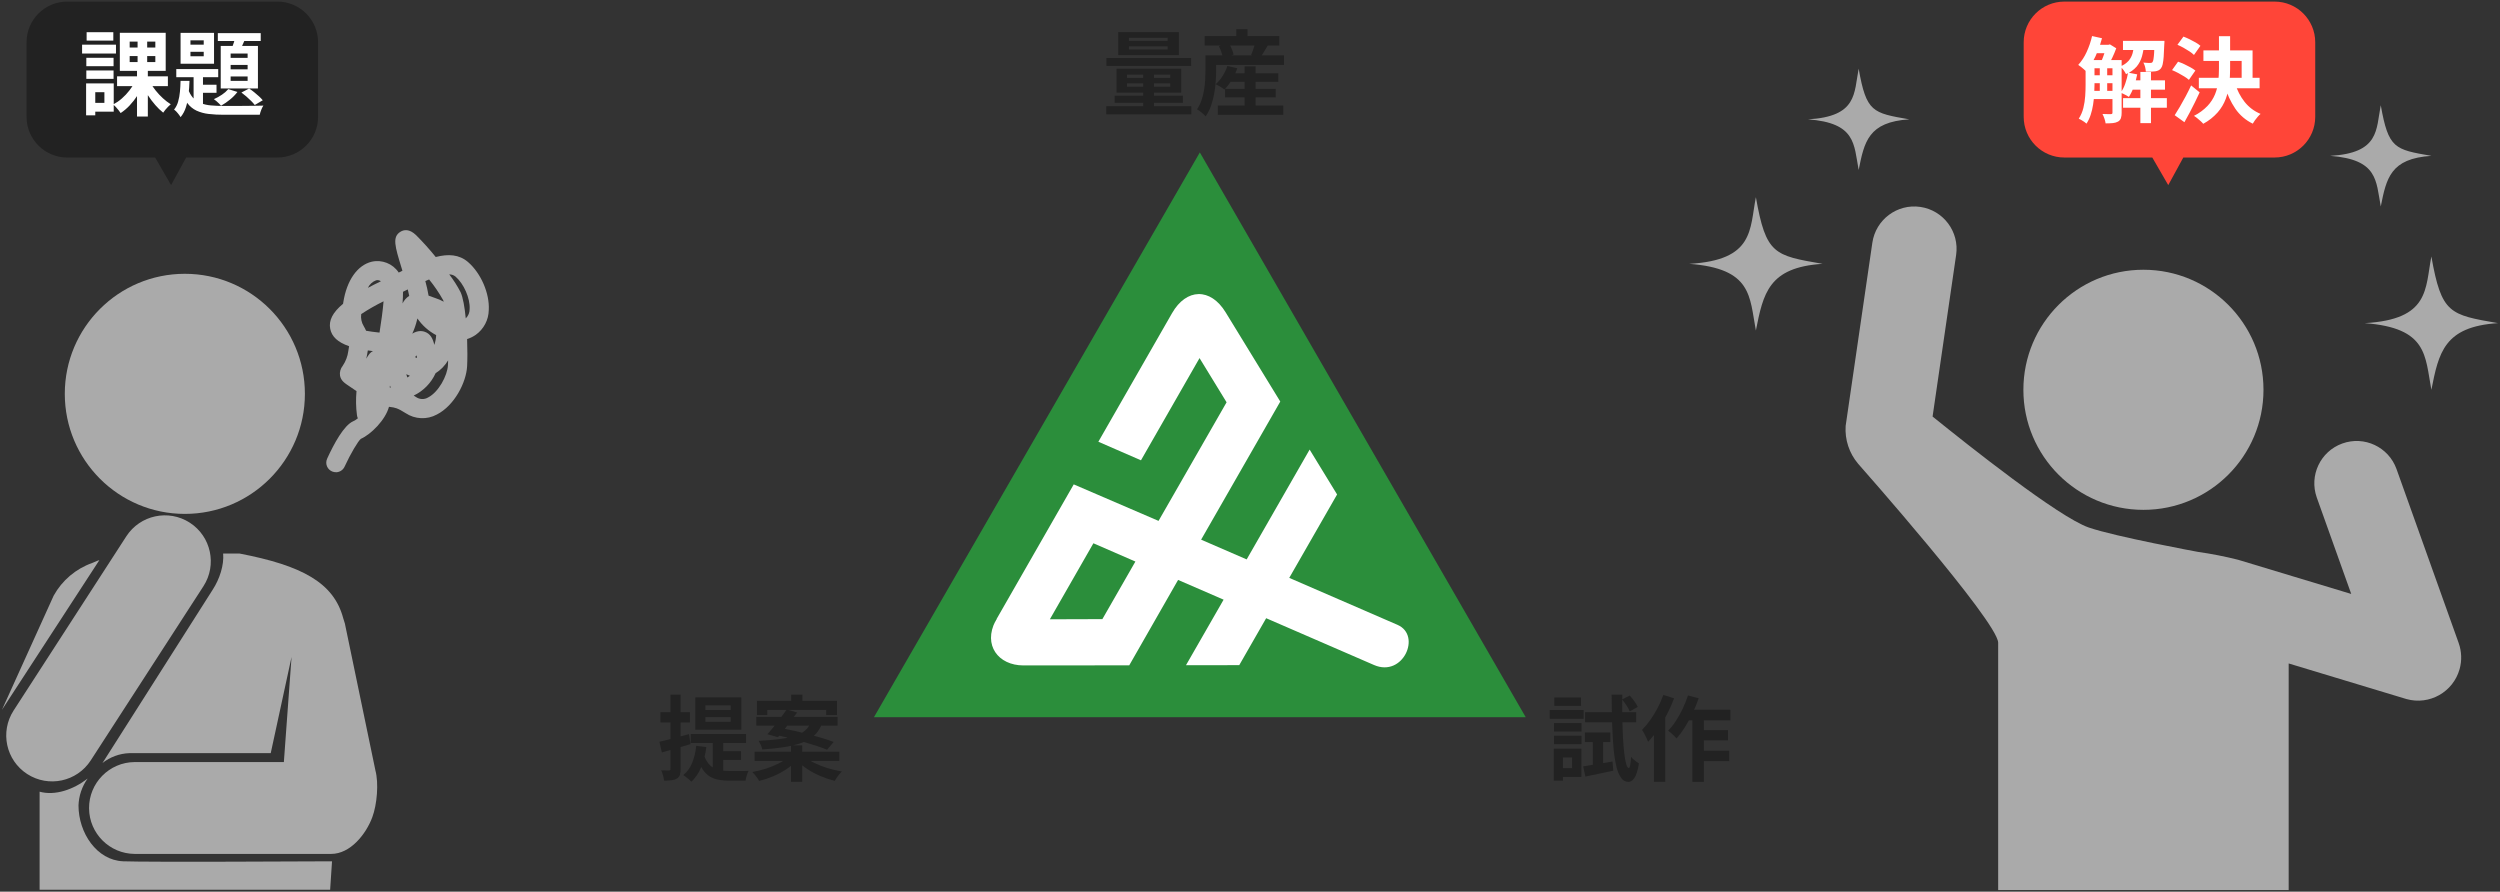 <svg xmlns="http://www.w3.org/2000/svg" viewBox="0 0 914 326">
    <rect x="0" y="0" width="914" height="326" fill="#333333" stroke="none"/>
    <path d="M412.75,16.93v1.16h14.14v-1.16h-14.14ZM412.75,13.81v1.14h14.14v-1.14h-14.14ZM408.82,11.74h22.19v8.42h-22.19v-8.42ZM412.03,30.5v1.2h15.8v-1.2h-15.8ZM412.03,27.29v1.19h15.8v-1.19h-15.8ZM408.21,25.13h23.64v8.73h-23.64v-8.73ZM417.94,25.83h3.96v14.58h-3.96v-14.58ZM404.5,21.2h30.98v2.9h-30.98v-2.9ZM407.51,34.99h24.97v2.6h-24.97v-2.6ZM404.44,38.83h31.11v2.98h-31.11v-2.98ZM448.6,26.78h18.75v3.13h-18.75v-3.13ZM447.88,32.49h18.51v3.12h-18.51v-3.12ZM445.22,38.59h23.96v3.38h-23.96v-3.38ZM455.03,24.26h4.01v16.41h-4.01v-16.41ZM448.73,24.11l3.63.85c-.53,1.5-1.22,2.94-2.05,4.3-.75,1.25-1.64,2.42-2.65,3.48-.3-.24-.62-.47-.94-.68-.38-.25-.78-.49-1.2-.72-.42-.24-.77-.42-1.08-.55.99-.87,1.84-1.88,2.54-3,.74-1.15,1.32-2.38,1.75-3.67ZM442.97,20.24h26.46v3.51h-26.46v-3.51ZM440.43,13.19h27.28v3.45h-27.28v-3.45ZM451.99,10.67h4.1v4.54h-4.1v-4.54ZM440.71,20.24h3.91v5.55c0,1.19-.05,2.51-.15,3.96-.1,1.49-.29,2.98-.55,4.45-.27,1.51-.66,2.99-1.16,4.44-.48,1.38-1.14,2.7-1.97,3.9-.28-.32-.58-.62-.9-.89-.39-.35-.8-.68-1.21-1-.33-.26-.68-.49-1.04-.7.71-1.05,1.26-2.19,1.66-3.39.41-1.22.72-2.47.92-3.74.2-1.23.34-2.47.4-3.71.06-1.21.09-2.32.09-3.34v-5.52ZM445.62,16.85l3.69-.98c.4.68.75,1.38,1.05,2.11.29.65.5,1.33.64,2.02l-3.95,1.07c-.1-.69-.28-1.37-.52-2.03-.25-.75-.56-1.48-.91-2.19h0ZM458.9,15.54l4.67.97c-.51.86-1.01,1.69-1.49,2.5s-.92,1.5-1.31,2.08l-3.36-.98c.19-.45.38-.95.57-1.48.19-.53.37-1.07.54-1.6.17-.54.3-1.03.39-1.48Z" style="fill:#222"/>
    <path d="M257.9,262.18v1.7h9.23v-1.7h-9.23ZM257.9,257.88v1.69h9.23v-1.69h-9.23ZM254.19,254.98h16.84v11.8h-16.84v-11.8ZM252.52,268.36h20.25v3.29h-20.25v-3.29ZM260.57,270.15h3.85v13.84l-3.85-1.66v-12.18ZM257.45,276.17c.41,1.42,1.19,2.71,2.25,3.74.91.8,2,1.34,3.19,1.59,1.28.26,2.59.39,3.9.38h3.31c.72,0,1.4,0,2.05-.01.65,0,1.16-.02,1.53-.04-.18.34-.34.69-.46,1.05-.16.43-.29.88-.4,1.33-.11.45-.2.86-.26,1.21h-5.94c-1.29,0-2.58-.1-3.85-.32-1.14-.2-2.24-.6-3.23-1.19-1.04-.65-1.93-1.52-2.6-2.54-.87-1.35-1.52-2.82-1.94-4.36l2.45-.82ZM263.37,274.64h7.56v3.19h-7.56v-3.19ZM254.54,272.67l3.69.45c-.29,2.53-.92,5-1.87,7.36-.8,2.01-2.02,3.82-3.58,5.31-.27-.29-.56-.55-.86-.8-.37-.31-.75-.61-1.13-.91-.32-.25-.65-.49-1-.7,1.45-1.18,2.58-2.72,3.25-4.46.79-2,1.3-4.1,1.5-6.25h0ZM241.09,271.18c1.39-.3,3.05-.71,4.98-1.22,1.93-.51,3.88-1.03,5.84-1.57l.54,3.66c-1.78.53-3.58,1.06-5.42,1.6s-3.52,1.02-5.06,1.44l-.89-3.92ZM241.44,260.38h10.8v3.75h-10.8v-3.75ZM245.11,253.96h3.73v27.14c.02.75-.07,1.5-.28,2.22-.19.55-.57,1.01-1.07,1.3-.58.35-1.24.56-1.91.63-.93.11-1.86.16-2.8.15-.07-.63-.19-1.25-.37-1.86-.17-.65-.4-1.29-.68-1.9.61.02,1.19.03,1.72.03s.9,0,1.11,0c.16.02.31-.03.44-.12.1-.14.14-.3.12-.47v-27.12ZM289.26,253.95h4.1v4.54h-4.1v-4.54ZM289.18,272.5h4.1v13.33h-4.1v-13.33ZM276.74,256.21h29.25v5.23h-3.93v-1.88h-21.54v1.88h-3.78v-5.23ZM276.51,262.09h29.72v3.19h-29.72v-3.19ZM275.88,274.84h30.98v3.35h-30.98v-3.35ZM287.62,259.38l3.8,1.11c-.73,1.01-1.51,2.06-2.34,3.16-.83,1.1-1.65,2.15-2.45,3.17-.8,1.01-1.54,1.91-2.21,2.69l-3.85-1.06c.71-.79,1.48-1.71,2.31-2.74.83-1.04,1.67-2.1,2.5-3.21.83-1.1,1.57-2.14,2.24-3.11ZM283.31,268.63l2.24-2.44c1.5.27,3.12.6,4.86.99,1.74.39,3.49.82,5.26,1.28,1.76.46,3.43.93,5,1.4s2.94.95,4.12,1.4l-2.42,2.85c-1.05-.45-2.34-.93-3.86-1.43s-3.15-1-4.9-1.5c-1.75-.5-3.51-.97-5.28-1.41-1.77-.44-3.45-.82-5.02-1.14ZM288.15,276.77l3.03,1.34c-1.11,1.21-2.37,2.27-3.75,3.16-1.5.99-3.08,1.83-4.73,2.53-1.67.71-3.39,1.28-5.15,1.72-.21-.38-.44-.75-.69-1.1-.29-.41-.6-.81-.92-1.2-.28-.35-.58-.68-.9-.98,1.71-.3,3.41-.72,5.06-1.25,1.58-.51,3.12-1.14,4.6-1.89,1.25-.62,2.41-1.39,3.45-2.32ZM294.28,276.69c1.09.92,2.3,1.69,3.59,2.3,1.53.74,3.11,1.36,4.74,1.85,1.69.52,3.42.92,5.16,1.2-.28.28-.59.63-.93,1.04s-.65.83-.94,1.25c-.26.37-.51.76-.73,1.16-1.76-.45-3.49-1.03-5.16-1.74-1.68-.71-3.29-1.56-4.82-2.56-1.41-.91-2.71-1.99-3.85-3.21l2.94-1.29ZM296.48,263.99h4.27c-.4,1.18-.96,2.29-1.67,3.31-.72,1.01-1.62,1.88-2.64,2.58-1.24.83-2.59,1.48-4.02,1.93-1.89.6-3.82,1.05-5.77,1.34-2.24.36-4.89.65-7.94.86-.11-.56-.29-1.1-.53-1.62-.24-.53-.51-1.04-.81-1.54,2.83-.15,5.25-.35,7.26-.6,1.71-.2,3.41-.52,5.08-.95,1.18-.3,2.31-.75,3.37-1.34.8-.45,1.52-1.05,2.11-1.76.54-.67.98-1.42,1.29-2.23h0Z" style="fill:#222"/>
    <path d="M578.8,280.18c1.39-.21,3.03-.47,4.93-.79s3.84-.65,5.81-.99l.26,3.36c-1.75.39-3.52.76-5.3,1.13-1.78.37-3.41.71-4.88,1.02l-.82-3.73ZM579.45,267.8h9.3v3.49h-9.3v-3.49ZM579.49,260.37h18.69v3.7h-18.69v-3.7ZM593.04,255.7l2.8-1.42c.6.67,1.16,1.38,1.69,2.11.49.65.9,1.34,1.25,2.07l-2.94,1.61c-.32-.75-.72-1.46-1.18-2.14-.54-.82-1.08-1.56-1.62-2.23h0ZM582.32,269.14h3.77v11.44l-3.77.7v-12.14ZM589.22,253.94h3.89c-.04,2.97-.04,5.79.01,8.46.05,2.67.13,5.12.25,7.35.12,2.23.28,4.17.48,5.82.13,1.29.37,2.57.71,3.83.27.91.58,1.37.93,1.4.21,0,.39-.36.52-1.08.17-1,.27-2.02.3-3.04.26.34.55.65.88.93.37.32.75.62,1.13.9.38.28.67.48.86.61-.18,1.47-.55,2.9-1.1,4.27-.29.77-.77,1.45-1.4,1.98-.39.31-.87.49-1.37.51-1.07-.04-2.05-.6-2.63-1.49-.84-1.26-1.43-2.67-1.73-4.16-.5-2.17-.84-4.37-1.03-6.59-.24-2.59-.41-5.53-.52-8.84-.1-3.31-.17-6.93-.19-10.86h0ZM568.14,264.36h10.07v3.08h-10.07v-3.08ZM568.26,254.99h9.76v3.08h-9.76v-3.08ZM568.14,268.99h10.07v3.08h-10.07v-3.08ZM566.59,259.57h12.39v3.22h-12.39v-3.22ZM569.9,273.71h8.26v10.34h-8.26v-3.22h4.85v-3.9h-4.85v-3.22ZM568.06,273.71h3.35v11.69h-3.35v-11.69ZM616.34,259.48h16.29v3.88h-18.22l1.93-3.88ZM620.8,266.94h10.96v3.72h-10.96v-3.72ZM620.78,274.47h11.43v3.8h-11.43v-3.8ZM618.73,260.77h4.2v25.08h-4.2v-25.08ZM617.11,254.25l3.93,1.03c-.64,1.86-1.39,3.69-2.24,5.47-.82,1.75-1.75,3.44-2.78,5.08-.91,1.46-1.94,2.85-3.06,4.15-.27-.33-.57-.64-.88-.93-.38-.36-.78-.72-1.17-1.08-.33-.3-.68-.58-1.05-.84,1.08-1.1,2.04-2.31,2.87-3.61.92-1.43,1.75-2.92,2.48-4.46.74-1.56,1.38-3.17,1.91-4.82h0ZM608.11,254.06l3.95,1.25c-.76,1.99-1.63,3.93-2.6,5.82-.97,1.9-2.06,3.75-3.26,5.52-1.08,1.61-2.3,3.13-3.65,4.54-.17-.45-.36-.9-.58-1.33-.27-.55-.55-1.11-.84-1.68-.23-.47-.51-.92-.81-1.34,1.11-1.11,2.12-2.31,3.02-3.6.99-1.41,1.88-2.88,2.68-4.4.81-1.54,1.51-3.14,2.1-4.78h0ZM604.68,263.46l4.11-4.11.02.04v26.43h-4.13v-22.36Z" style="fill:#222"/>
    <path d="M783.64,186.4c24.24,0,43.89-19.65,43.89-43.89s-19.65-43.89-43.89-43.89-43.89,19.65-43.89,43.89h0c0,24.24,19.65,43.89,43.89,43.89" style="fill:#aaa"/>
    <path d="M898.92,235.17l-22.77-63.73c-2.91-8.04-11.78-12.2-19.82-9.29-8,2.89-12.16,11.69-9.33,19.71l12.61,35.29-41.37-12.5c-4.84-1.22-9.74-2.18-14.68-2.88,0,0-30.14-5.54-39.91-8.91-11.01-3.79-44.16-30.12-57.1-40.57l8.61-59.09c1.23-8.46-4.63-16.31-13.08-17.55s-16.31,4.63-17.55,13.08l-9.76,66.96c-.34,5.04,1.29,10.01,4.56,13.86,0,0,50.86,57.48,51.2,65.39v90.46h106.21v-82.84l43.08,13.02c8.38,2.34,17.07-2.57,19.41-10.95.87-3.12.76-6.42-.32-9.47" style="fill:#aaa"/>
    <path d="M641.95,120.83c-2.35-12.52-1.32-22.63-24.37-24.37,23.83-1.35,22.06-12.54,24.37-24.37,3.7,20.94,6.68,21.3,24.37,24.37-19.77,1.26-21.67,10.83-24.37,24.37" style="fill:#aaa"/>
    <path d="M679.53,62.14c-1.78-9.5-1-17.18-18.51-18.51,18.09-1.02,16.75-9.52,18.51-18.51,2.81,15.9,5.07,16.18,18.51,18.51-15.01.96-16.45,8.22-18.51,18.51" style="fill:#aaa"/>
    <path d="M870.41,75.49c-1.78-9.5-1.01-17.18-18.51-18.51,18.09-1.02,16.75-9.52,18.51-18.51,2.81,15.9,5.07,16.18,18.51,18.51-15.01.96-16.45,8.22-18.51,18.51" style="fill:#aaa"/>
    <path d="M888.91,142.51c-2.35-12.52-1.32-22.63-24.37-24.37,23.83-1.35,22.06-12.54,24.37-24.37,3.7,20.94,6.68,21.3,24.37,24.37-19.77,1.26-21.67,10.83-24.37,24.37" style="fill:#aaa"/>
    <path d="M111.47,143.99c0,24.24-19.65,43.89-43.89,43.89s-43.89-19.65-43.89-43.89,19.65-43.89,43.89-43.89h0c24.24,0,43.89,19.65,43.89,43.89" style="fill:#aaa"/>
    <path d="M9.95,282.99h0c-7.79-5.04-10.01-15.43-4.98-23.22l41.21-63.69c5.04-7.79,15.43-10.01,23.22-4.98,7.79,5.04,10.01,15.43,4.98,23.22l-41.21,63.69c-5.04,7.78-15.43,10.01-23.21,4.98,0,0,0,0,0,0" style="fill:#aaa"/>
    <path d="M36.33,204.78c-1.08.3-1.47.64-2.59,1.03-6.01,2.12-11.03,6.38-14.12,11.96L.71,259.52" style="fill:#aaa"/>
    <path d="M137.23,281.56l-11.15-53.63c-.17-.64-.37-1.24-.58-1.84-3.45-13.06-15.08-19.34-37.99-23.73h-5.93c.38,4.24-1.3,9.35-3.8,13.2l-40.01,62.93c-.1.16-.21.32-.32.48,2.82-2.23,6.27-3.49,9.86-3.62h51.67l7.61-35.17-2.81,38.43h-54.56c-9.27.07-16.73,7.65-16.66,16.92.07,9.17,7.49,16.59,16.66,16.66h71.86c7.02,0,12.74-7.23,15.04-13.43,1.72-4.64,2.41-12.46,1.1-17.2" style="fill:#aaa"/>
    <path d="M45.03,314.89c-9.69-.38-16.33-10.43-16.33-20.42.12-3.54,1.29-6.96,3.34-9.84-5.2,4.05-11.92,6.37-17.56,4.81v35.84h106.22l.69-10.39c-7.81.04-67.31.35-76.36,0" style="fill:#aaa"/>
    <path d="M122.84,172.64c-1.93.03-3.53-1.51-3.56-3.44,0-.52.1-1.04.32-1.51,2.48-5.43,6.14-12.21,9.53-13.68.61-.28,1.19-.65,1.71-1.08-.17-.35-.28-.72-.33-1.11-.39-2.93-.44-5.89-.17-8.83l-2.46-1.67c-1.93-1.28-3.2-2.12-3.56-3.95-.21-1.3.16-2.63.99-3.65,1.08-1.6,1.78-3.43,2.03-5.34.14-.7.23-1.3.29-1.81-4.16-1.44-6.34-3.51-6.9-6.35-.6-3.02.86-5.97,4.7-9.16.03-.17.05-.35.08-.52,1.26-8.04,5.14-13.59,10.39-14.86,3.77-.85,7.67.69,9.83,3.9l.05.07c.45-.22.9-.45,1.35-.67l-.28-.92c-2.48-8.1-3.5-11.45-.43-13.34,1.23-.76,3.23-1.15,5.73,1.27,2.52,2.53,4.92,5.19,7.16,7.97,4.56-1.18,8.57-.97,11.84,1.87,4.71,4.1,7.88,11.44,7.55,17.48-.05,3.63-1.83,7.02-4.79,9.12-.96.66-2.01,1.18-3.13,1.53.14,3.88.13,7.52,0,9.95-.32,5.93-4.64,14.35-11.05,17.63-3.61,1.97-8.01,1.77-11.43-.5-2.99-1.92-4.08-2.06-5.46-2.23-.21-.03-.42-.05-.63-.09-1.27,4.81-6.63,10.12-10.27,11.71-.96.7-3.82,5.5-5.96,10.18-.56,1.23-1.78,2.02-3.13,2.05ZM151.24,144.62c.27.16.54.33.83.52,1.32.93,3.08,1,4.46.16,3.82-1.96,7.03-7.94,7.24-11.78.03-.57.06-1.17.07-1.79-1.13,1.91-2.7,3.53-4.59,4.72-1.62,3.59-4.46,6.48-8.01,8.18ZM142.46,141.64c.15.03.29.06.43.08-.1-.2-.19-.41-.27-.63l-.05-.14c-.04.24-.07.47-.1.69h0ZM148.53,136.8c.13.41.26.82.4,1.21.33-.18.64-.39.93-.62-.45-.17-.9-.36-1.33-.58h0ZM151.73,130.57c.24.13.49.24.75.32-.06-.32-.11-.65-.17-.98-.12.14-.25.28-.38.43-.07.08-.14.16-.21.23h0ZM134.47,128.12c-.07.49-.16,1.01-.26,1.57-.1.51-.2.99-.31,1.45.35-.63.76-1.24,1.2-1.81.34-.41.76-.74,1.25-.96-.65-.08-1.27-.16-1.87-.25ZM153.67,121.04c.46,0,.93.05,1.37.18,2.38.69,3.27,2.75,3.74,4.88.4-1.15.63-2.36.68-3.58-2.74-1.45-5.09-3.53-6.85-6.09-.06.21-.11.41-.16.6-.41,1.71-.99,3.37-1.72,4.96.88-.58,1.9-.91,2.95-.96h0ZM133.86,120.93c1.34.24,2.95.47,4.89.67.63-3.95,1.21-8.08,1.48-11.44-2.82,1.38-5.55,2.94-8.17,4.67-.22,1.55.12,3.12.94,4.45.32.53.6,1.08.85,1.65h0ZM164.24,100.31c1.58,2.05,2.98,4.24,4.17,6.55.87,1.94,1.48,5.51,1.87,9.54.94-.91,1.46-2.17,1.42-3.48.21-3.85-2.1-9.15-5.16-11.8-.65-.53-1.47-.81-2.31-.81h0ZM147.34,106.67c.01,1.27-.05,2.68-.17,4.27.55-1.13,1.39-2.09,2.44-2.78-.15-.74-.33-1.53-.53-2.35l-1.45.72-.28.14ZM156.7,108.09c.97.37,1.77.65,2.44.88,1.07.34,2.11.79,3.09,1.34-.06-.2-.13-.4-.22-.59-1.49-2.66-3.21-5.19-5.13-7.55-.45.19-.91.38-1.38.59.49,1.76.88,3.54,1.19,5.33h0ZM137.97,102.41c-.15,0-.3.02-.45.06-1.33.49-2.42,1.49-3.03,2.77,1.46-.78,3.05-1.58,4.76-2.4-.37-.28-.82-.43-1.28-.43Z" style="fill:#aaa"/>
    <path d="M438.66,55.73l119.14,206.47h-238.28l119.14-206.47Z" style="fill:#2b8e3b"/>
    <path d="M510.95,228.45c-10.66-4.63-39.6-17.18-39.6-17.18l17.49-30.49-10.04-16.41-23.02,40.15-16.65-7.22,28.94-50.49s-18.25-29.8-19.97-32.61c-5.55-9.1-14.38-8.82-19.59.28-3.65,6.37-26.95,47.02-26.95,47.02l15.58,6.79,21.41-37.37,9.89,16.16-24.88,43.36-31-13.35s-20.73,36.12-28.26,49.31c-.15.27-.27.46-.35.62-4.59,8.8.99,16.26,10.21,16.26,14.42-.04,38.69-.03,38.69-.03l17.86-31.23,16.64,7.22-13.76,23.97,19.48-.03,9.84-17.16s27.01,11.73,39.46,17.12c10.6,4.59,17.42-10.84,8.59-14.68M403.03,226.35l-19.2.06,15.92-27.79,15.35,6.68-12.07,21.05Z" style="fill:#fff"/>
    <path d="M363.94,227.02c.1-.21.21-.42.33-.63.25-.91-1.1,1.88-.33.63" style="fill:#00832e"/>
    <path d="M24.58.58h76.84c8.21,0,14.87,6.66,14.87,14.87,0,0,0,0,0,0v27.27c0,8.21-6.66,14.87-14.87,14.87h-33.36l-5.51,10.09-5.83-10.09H24.58c-8.21,0-14.87-6.66-14.87-14.87V15.45C9.7,7.24,16.36.58,24.58.58Z" style="fill:#222"/>
    <path d="M42.8,27.91h18.58v3.59h-18.58v-3.59ZM54.86,30.03c.59,1.08,1.28,2.1,2.05,3.06.81,1.02,1.7,1.96,2.66,2.84.89.81,1.84,1.55,2.86,2.19-.34.28-.66.57-.97.89-.36.36-.7.74-1.01,1.12-.28.34-.55.69-.79,1.06-1.04-.83-2-1.76-2.87-2.77-.98-1.12-1.87-2.3-2.68-3.54-.8-1.21-1.51-2.47-2.13-3.78l2.89-1.07ZM47.41,20.49v2.21h9.38v-2.21h-9.38ZM47.41,15.2v2.17h9.38v-2.17h-9.38ZM43.8,11.99h16.78v13.92h-16.77v-13.92ZM49.38,29.79l3.07,1.03c-.62,1.42-1.35,2.79-2.2,4.09-.85,1.3-1.8,2.52-2.86,3.65-.98,1.05-2.08,1.98-3.28,2.77-.24-.37-.5-.72-.78-1.06-.32-.39-.65-.77-.98-1.15-.29-.33-.61-.64-.96-.93,1.14-.61,2.2-1.34,3.17-2.2,1.02-.89,1.95-1.88,2.78-2.96.8-1.01,1.48-2.11,2.05-3.26h0ZM50.3,13.6h3.51v10.78h.24v18.22h-3.96v-18.22h.21v-10.78ZM31.56,21.12h9.96v3.08h-9.96v-3.08ZM31.67,11.76h9.76v3.08h-9.76v-3.08ZM31.56,25.76h9.96v3.08h-9.96v-3.08ZM30.01,16.34h12.39v3.22h-12.39v-3.22ZM33.32,30.48h8.26v10.34h-8.26v-3.22h4.85v-3.9h-4.85v-3.22ZM31.48,30.48h3.35v11.69h-3.35v-11.69ZM69.63,18.93v1.63h4.85v-1.63h-4.85ZM69.63,14.75v1.59h4.85v-1.59h-4.85ZM66.02,12.02h12.23v11.28h-12.23v-11.28ZM64.45,25.25h15.33v2.97h-15.33v-2.97ZM79.64,12.12h15.68v2.87h-15.68v-2.87ZM70.78,26.19h3.43v13.67l-3.43-1.96v-11.71ZM72.57,30.98h6.59v2.95h-6.59v-2.95ZM86.2,12.82l3.71.8c-.42.95-.84,1.9-1.26,2.85-.42.96-.8,1.77-1.16,2.43l-2.9-.77c.3-.76.61-1.64.92-2.63.28-.88.51-1.78.69-2.68ZM84.32,23.75v1.59h6.21v-1.59h-6.21ZM84.32,27.95v1.61h6.21v-1.61h-6.21ZM84.32,19.56v1.59h6.21v-1.58h-6.21ZM80.7,16.79h13.6v15.55h-13.6v-15.55ZM83.46,32.58l3.35,1.04c-.79,1.04-1.71,1.98-2.73,2.79-1.01.84-2.1,1.58-3.25,2.23-.24-.28-.49-.54-.76-.79-.32-.31-.65-.61-.98-.9-.28-.26-.58-.49-.9-.7,1.04-.45,2.03-1,2.97-1.64.86-.57,1.63-1.25,2.3-2.03ZM66,29.57h3.28c-.05,1.74-.17,3.42-.36,5.06-.17,1.54-.48,3.07-.94,4.55-.41,1.33-1.07,2.57-1.95,3.65-.32-.52-.67-1.02-1.07-1.48-.38-.49-.83-.92-1.32-1.29.68-.84,1.18-1.82,1.47-2.86.34-1.19.56-2.4.67-3.63.12-1.31.2-2.64.23-4ZM68.72,32.41c.38,1.25,1.02,2.41,1.88,3.4.77.84,1.72,1.49,2.79,1.9,1.2.45,2.45.73,3.72.83,1.4.13,2.97.2,4.7.2h2.1c.94,0,2,0,3.17-.01l3.57-.03c1.2,0,2.3-.02,3.3-.04s1.78-.04,2.34-.05c-.32.49-.59,1.02-.79,1.58-.23.57-.41,1.17-.54,1.77h-13.15c-1.88.01-3.76-.09-5.63-.31-1.51-.17-2.99-.58-4.37-1.21-1.28-.62-2.39-1.53-3.25-2.66-1.02-1.4-1.79-2.97-2.26-4.64l2.42-.73ZM88.26,33.83l2.81-1.47c.65.42,1.28.87,1.87,1.36.63.51,1.23,1.03,1.78,1.53.49.44.94.91,1.35,1.41l-2.93,1.73c-.41-.53-.86-1.03-1.34-1.5-.54-.54-1.13-1.09-1.75-1.63-.62-.54-1.22-1.02-1.79-1.43Z" style="fill:#fff"/>
    <path d="M754.74.58h76.84c8.21,0,14.87,6.66,14.87,14.87,0,0,0,0,0,0v27.27c0,8.21-6.66,14.87-14.87,14.87h-33.36l-5.51,10.09-5.83-10.09h-32.15c-8.21,0-14.87-6.66-14.87-14.87V15.45c0-8.21,6.66-14.87,14.87-14.87Z" style="fill:#FF4538"/>
    <path d="M763.98,21.95h9.44v3h-9.44v-3ZM763.98,27.51h9.44v2.9h-9.44v-2.9ZM763.98,33.21h9.44v3h-9.44v-3ZM778.73,29.36h12.79v3.43h-12.79v-3.43ZM765.67,16.37h5.38v3.08h-5.38v-3.08ZM776.16,14.94h12.65v3.35h-12.65v-3.35ZM776.19,35.87h16.01v3.51h-16.01v-3.51ZM782.52,26.29h3.88v18.73h-3.88v-18.73ZM767.68,23.52h2.71v10.82h-2.71v-10.82ZM787.71,14.94h3.61v.49c-.02.32-.04.6-.06.82-.06,1.81-.13,3.3-.22,4.48-.06.93-.18,1.86-.37,2.78-.1.53-.31,1.02-.62,1.46-.24.32-.55.58-.91.76-.37.17-.77.29-1.17.35-.49.07-.99.1-1.49.11-.62.01-1.28,0-1.97-.02-.03-.57-.12-1.14-.27-1.7-.13-.56-.35-1.09-.63-1.59.53.05,1.02.09,1.45.11.43.02.76.03.99.03.18,0,.36-.01.53-.06.16-.05.3-.15.39-.29.18-.31.29-.65.33-1,.12-.75.2-1.5.24-2.25.07-1,.12-2.32.17-3.96v-.5ZM778.04,26.54l3.32.65c-.29,1.54-.71,3.06-1.24,4.53-.45,1.3-1.06,2.55-1.8,3.72-.28-.2-.58-.39-.89-.55-.36-.2-.74-.39-1.12-.57-.38-.18-.71-.33-.98-.45.71-1.02,1.28-2.15,1.67-3.33.46-1.3.8-2.64,1.04-4h0ZM764.86,13.18l3.63.8c-.41,1.55-.91,3.07-1.5,4.56-.56,1.44-1.22,2.83-1.97,4.18-.66,1.2-1.43,2.34-2.3,3.4-.2-.21-.48-.47-.84-.78s-.72-.61-1.09-.91c-.31-.26-.64-.49-.99-.7,1.26-1.4,2.29-2.98,3.06-4.69.87-1.88,1.54-3.84,2-5.86ZM762.49,21.95h3.26v9.02c0,1.08-.04,2.25-.11,3.5s-.21,2.52-.41,3.8c-.19,1.26-.49,2.49-.88,3.7-.37,1.14-.88,2.22-1.52,3.23-.25-.24-.52-.45-.81-.64-.35-.23-.71-.46-1.08-.68-.31-.19-.62-.35-.95-.49.78-1.21,1.35-2.54,1.69-3.93.35-1.44.58-2.9.67-4.38.1-1.48.14-2.86.14-4.13v-9ZM772.32,21.95h3.35v19.27c.02.68-.07,1.35-.27,1.99-.19.53-.56.97-1.06,1.25-.58.3-1.21.49-1.86.54-.73.07-1.62.11-2.67.11-.08-.59-.23-1.18-.43-1.74-.19-.58-.43-1.15-.72-1.7.68.02,1.31.04,1.9.05.59,0,.99.01,1.21,0,.15,0,.3-.04.42-.13.1-.12.15-.28.13-.44v-19.19ZM780.25,16.06h3.65c-.12,1.54-.39,3.07-.8,4.56-.38,1.36-1.04,2.63-1.94,3.72-1.07,1.21-2.4,2.15-3.89,2.76-.26-.53-.57-1.03-.92-1.5-.35-.49-.76-.93-1.22-1.3,1.18-.44,2.23-1.14,3.08-2.07.69-.81,1.19-1.76,1.47-2.79.3-1.11.49-2.24.58-3.38h0ZM770.09,16.37h.77l.52-.15,2.32,1.43c-.42,1.17-.91,2.32-1.45,3.45-.51,1.07-1.07,2.1-1.68,3.11-.39-.3-.79-.57-1.21-.82-.49-.29-.91-.53-1.27-.71.27-.53.53-1.14.78-1.81.26-.67.49-1.36.71-2.05.22-.69.39-1.3.51-1.82v-.64ZM805.57,18.43h17.97v11.65h-3.99v-7.81h-13.98v-3.83ZM803.9,28.45h22.21v3.83h-22.21v-3.83ZM811.26,13.23h4.07v11.89c0,1.86-.1,3.72-.31,5.57-.2,1.85-.63,3.67-1.27,5.42-.68,1.82-1.68,3.5-2.95,4.96-1.51,1.7-3.3,3.12-5.3,4.19-.29-.35-.61-.69-.96-.99-.4-.36-.82-.72-1.25-1.07-.37-.31-.77-.58-1.18-.84,1.84-.92,3.52-2.15,4.95-3.63,1.16-1.23,2.09-2.66,2.74-4.22.6-1.48,1-3.03,1.18-4.62.18-1.59.27-3.2.27-4.8v-11.85ZM817.19,30.58c.71,2.42,1.87,4.68,3.43,6.66,1.54,1.95,3.55,3.46,5.85,4.4-.37.31-.71.65-1.02,1.02-.36.42-.71.85-1.04,1.31-.29.4-.56.82-.8,1.24-2.56-1.23-4.76-3.11-6.37-5.45-1.71-2.53-3.01-5.32-3.83-8.25l3.78-.93ZM796.07,16.37l2.2-2.99c.71.27,1.46.59,2.24.97.78.38,1.53.78,2.24,1.19.62.35,1.2.75,1.73,1.21l-2.36,3.34c-.5-.49-1.05-.92-1.64-1.3-.68-.45-1.41-.89-2.19-1.33-.73-.4-1.47-.77-2.24-1.1ZM794.1,25.63l2.2-3.08c.77.26,1.52.57,2.26.91.79.37,1.55.75,2.28,1.16.63.34,1.23.74,1.79,1.18l-2.36,3.4c-.52-.46-1.08-.87-1.68-1.23-.7-.44-1.44-.86-2.22-1.27s-1.54-.77-2.27-1.07ZM795.07,42.12c.57-.87,1.2-1.9,1.89-3.09.7-1.19,1.4-2.45,2.12-3.8.72-1.35,1.38-2.68,2-4l3.12,2.54c-.56,1.2-1.15,2.43-1.77,3.7-.62,1.27-1.25,2.5-1.89,3.71-.64,1.21-1.28,2.38-1.92,3.5l-3.55-2.56Z" style="fill:#fff"/>
    <rect width="914" height="326" style="fill:none"/>
</svg>
